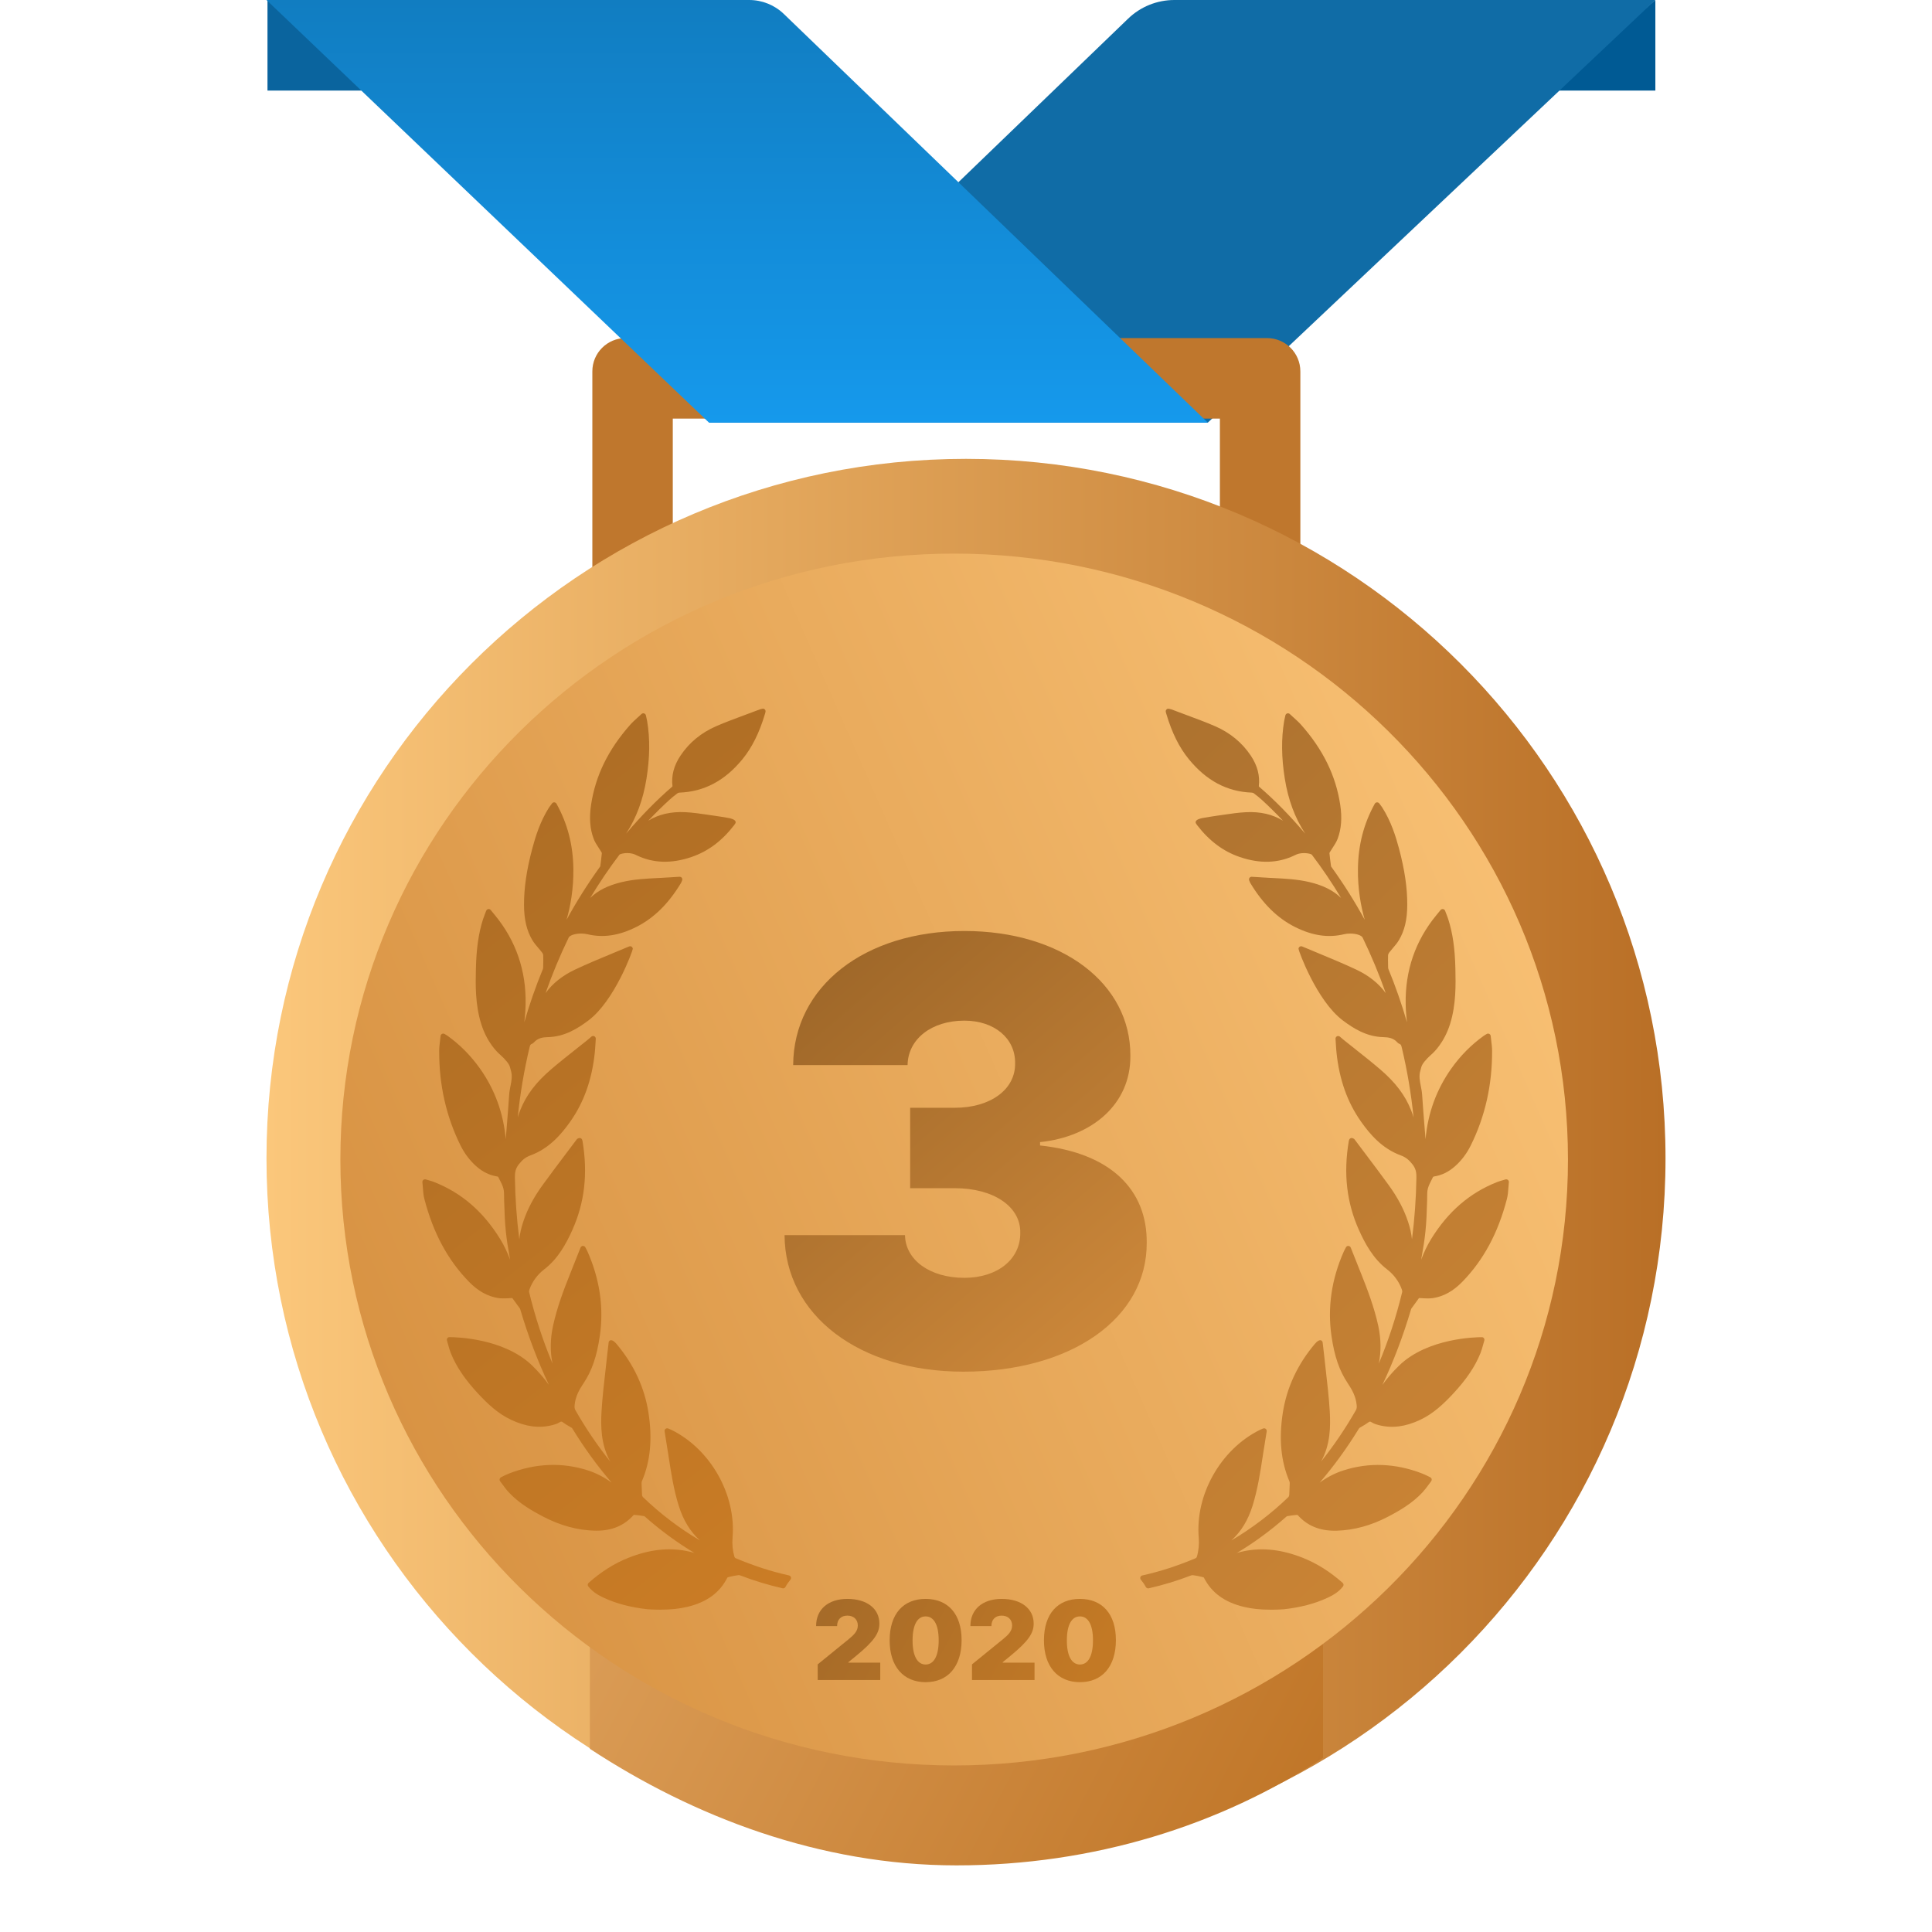 <?xml version="1.0" encoding="UTF-8"?> <svg xmlns="http://www.w3.org/2000/svg" width="116" height="116" viewBox="0 0 116 116" fill="none"> <path d="M99.39 0L93.05 5.438H99.39V0Z" fill="#005A94"></path> <path d="M42.568 25.375H72.519L99.39 0H70.51C69.474 0 68.479 0.401 67.734 1.12L42.568 25.375Z" fill="#106CA6"></path> <path d="M16.06 0L22.4 5.438H16.06V0Z" fill="#0A649E"></path> <path d="M78.075 38.907H35.565V22.299C35.565 21.194 36.46 20.299 37.565 20.299H76.075C77.18 20.299 78.075 21.194 78.075 22.299L78.075 38.907ZM40.395 34.074H73.244V25.132H40.395V34.074Z" fill="#BF772D"></path> <path d="M72.52 25.375H42.569L16 0H44.982C45.758 0 46.505 0.301 47.064 0.84L72.52 25.375Z" fill="url(#paint0_linear)"></path> <path d="M58 111.55C34.804 111.55 16 92.746 16 69.55C16 46.354 34.804 27.55 58 27.55C81.196 27.55 100 46.354 100 69.55C100 92.746 81.196 111.55 58 111.55Z" fill="url(#paint1_linear)"></path> <path d="M35.417 105C41.601 109.062 49.205 112 57.428 112C65.652 112 73.256 109.603 79.439 105.541V42.459C73.256 38.397 65.652 36 57.428 36C49.205 36 41.601 38.397 35.417 42.459V105Z" fill="url(#paint2_linear)"></path> <path d="M57.29 33.239C77.643 33.239 94.143 49.527 94.143 69.62C94.143 89.712 77.643 106 57.29 106C36.937 106 20.437 89.712 20.437 69.62C20.437 49.527 36.937 33.239 57.29 33.239Z" fill="url(#paint3_linear)"></path> <path d="M90.538 70.844C90.497 70.81 90.437 70.799 90.39 70.815C90.333 70.832 90.281 70.847 90.232 70.862L90.208 70.869C90.087 70.904 89.982 70.935 89.878 70.976C88.237 71.628 86.946 72.744 85.93 74.388C85.679 74.794 85.484 75.216 85.329 75.638C85.584 74.221 85.642 73.669 85.687 72.084C85.689 72.018 85.689 71.95 85.689 71.883C85.689 71.699 85.689 71.526 85.73 71.368C85.778 71.181 85.874 70.994 85.968 70.813C85.994 70.762 86.02 70.711 86.042 70.666C86.05 70.657 86.074 70.642 86.084 70.641C86.553 70.569 86.967 70.37 87.352 70.032C87.74 69.69 88.058 69.272 88.299 68.788C89.165 67.053 89.598 65.135 89.587 63.089C89.586 62.891 89.563 62.699 89.537 62.49C89.526 62.396 89.514 62.301 89.504 62.201C89.499 62.147 89.465 62.099 89.417 62.075C89.369 62.052 89.311 62.053 89.262 62.083C89.233 62.101 89.208 62.116 89.185 62.129C89.141 62.155 89.108 62.176 89.076 62.199C88.338 62.728 87.686 63.386 87.14 64.156C86.249 65.413 85.73 66.835 85.591 68.4C85.577 68.225 85.563 68.051 85.549 67.876L85.544 67.813C85.489 67.129 85.432 66.422 85.386 65.727C85.375 65.551 85.341 65.38 85.308 65.214C85.245 64.896 85.185 64.595 85.281 64.28C85.303 64.208 85.321 64.137 85.339 64.065C85.384 63.888 85.602 63.615 85.937 63.316L85.95 63.305C86.073 63.2 86.707 62.62 87.067 61.474C87.432 60.308 87.404 59.091 87.384 58.202L87.384 58.178C87.357 56.956 87.225 56.035 86.955 55.191C86.921 55.084 86.879 54.977 86.835 54.865C86.813 54.807 86.789 54.747 86.766 54.684C86.746 54.631 86.699 54.592 86.644 54.583L86.617 54.581C86.569 54.581 86.524 54.602 86.494 54.639L86.232 54.958C84.977 56.488 84.361 58.282 84.399 60.291C84.406 60.645 84.432 61.008 84.479 61.383C84.16 60.283 83.786 59.212 83.361 58.181C83.352 58.159 83.346 58.131 83.346 58.107L83.343 57.966C83.338 57.763 83.334 57.552 83.342 57.346C83.344 57.311 83.366 57.25 83.412 57.189C83.478 57.102 83.551 57.017 83.626 56.929C83.755 56.779 83.888 56.625 83.993 56.448C84.332 55.881 84.492 55.21 84.494 54.337C84.499 53.31 84.34 52.229 83.995 50.935C83.806 50.23 83.522 49.313 82.991 48.481C82.955 48.425 82.915 48.373 82.872 48.317C82.853 48.292 82.832 48.266 82.812 48.238C82.782 48.197 82.74 48.174 82.673 48.174C82.62 48.178 82.572 48.208 82.545 48.255C81.879 49.456 81.548 50.739 81.532 52.178C81.519 53.377 81.706 54.409 81.941 55.225C81.343 54.133 80.679 53.078 79.959 52.078L79.942 52.055C79.926 52.033 79.919 52.023 79.92 52.03C79.875 51.706 79.843 51.447 79.821 51.222C79.822 51.218 79.826 51.199 79.86 51.143C79.907 51.062 79.96 50.983 80.015 50.899C80.126 50.73 80.241 50.555 80.315 50.359C80.537 49.768 80.587 49.098 80.467 48.311C80.204 46.569 79.435 45 78.118 43.515C77.983 43.363 77.833 43.228 77.675 43.085L77.631 43.046C77.569 42.99 77.505 42.932 77.441 42.872C77.4 42.833 77.341 42.818 77.285 42.835C77.231 42.852 77.19 42.896 77.177 42.952L77.148 43.078C77.129 43.161 77.113 43.227 77.102 43.294C76.925 44.351 76.938 45.484 77.142 46.757C77.344 48.019 77.748 49.108 78.367 50.053C77.439 48.96 76.536 48.042 75.592 47.229C75.588 47.224 75.582 47.207 75.581 47.202C75.655 46.568 75.498 45.969 75.102 45.374C74.582 44.591 73.858 43.995 72.953 43.601C72.411 43.366 71.849 43.158 71.299 42.954C71.036 42.857 70.772 42.759 70.501 42.655C70.228 42.546 70.112 42.527 70.049 42.586C69.967 42.661 69.987 42.726 70.022 42.844L70.034 42.882C70.366 44.001 70.807 44.886 71.383 45.588C72.439 46.877 73.674 47.532 75.157 47.59C75.209 47.593 75.25 47.608 75.267 47.621C75.476 47.777 75.63 47.902 75.766 48.026C76.195 48.419 76.618 48.837 77.032 49.277C76.417 48.895 75.664 48.722 74.816 48.765C74.353 48.788 73.892 48.856 73.447 48.922L73.43 48.925C73.298 48.944 73.167 48.963 73.037 48.981C72.751 49.02 72.462 49.071 72.207 49.115C72.104 49.134 71.858 49.19 71.801 49.309C71.781 49.35 71.783 49.395 71.805 49.436C71.825 49.471 71.847 49.505 71.87 49.535C72.605 50.489 73.444 51.117 74.434 51.455C75.642 51.869 76.751 51.835 77.747 51.347C77.899 51.264 78.083 51.221 78.293 51.221C78.452 51.221 78.57 51.246 78.61 51.255C78.669 51.265 78.749 51.298 78.765 51.319C79.385 52.133 79.973 53.003 80.522 53.917C80.058 53.466 79.453 53.162 78.629 52.964C77.906 52.792 77.168 52.755 76.453 52.719L76.214 52.707C75.99 52.695 75.766 52.681 75.535 52.666L75.148 52.643C75.099 52.643 75.051 52.667 75.022 52.707C74.99 52.75 74.982 52.806 75.001 52.857C75.016 52.899 75.045 52.974 75.059 52.998C75.812 54.258 76.697 55.129 77.763 55.662C78.805 56.182 79.747 56.319 80.697 56.093C80.807 56.066 80.934 56.052 81.066 56.052C81.47 56.052 81.751 56.175 81.811 56.289C82.333 57.367 82.8 58.486 83.202 59.628C82.78 59.047 82.19 58.575 81.443 58.222C80.701 57.872 79.928 57.552 79.168 57.237C78.842 57.102 78.514 56.966 78.187 56.828C78.139 56.806 78.081 56.811 78.036 56.841C77.991 56.87 77.965 56.92 77.965 56.973C77.965 57.075 79.049 60.082 80.623 61.267C81.266 61.751 82.057 62.248 83.054 62.271C83.353 62.277 83.662 62.319 83.895 62.584C83.93 62.627 83.978 62.659 84.029 62.677C84.109 62.703 84.131 62.752 84.17 62.918C84.493 64.273 84.728 65.671 84.873 67.09C84.829 66.946 84.778 66.8 84.72 66.653C84.368 65.76 83.775 64.979 82.854 64.194C82.379 63.788 81.882 63.394 81.401 63.014L81.379 62.995C81.16 62.822 80.941 62.649 80.723 62.474C80.678 62.438 80.635 62.401 80.584 62.358L80.448 62.241C80.4 62.201 80.329 62.193 80.274 62.221C80.217 62.249 80.183 62.309 80.187 62.373C80.194 62.469 80.199 62.56 80.204 62.647L80.207 62.688C80.218 62.867 80.228 63.036 80.246 63.203C80.416 64.829 80.9 66.187 81.725 67.354C82.236 68.075 82.968 68.957 84.11 69.373C84.388 69.475 84.59 69.63 84.806 69.907C85.01 70.166 85.048 70.404 85.043 70.702C85.024 71.952 84.934 73.192 84.777 74.407C84.741 74.069 84.663 73.721 84.543 73.359C84.296 72.611 83.91 71.883 83.364 71.135C82.893 70.486 82.403 69.836 81.929 69.207L81.897 69.165C81.709 68.915 81.521 68.666 81.338 68.422C81.304 68.371 81.254 68.353 81.226 68.344C81.185 68.324 81.137 68.322 81.094 68.34C81.052 68.358 81.019 68.394 81.005 68.437L80.999 68.454C80.992 68.477 80.985 68.497 80.982 68.517C80.655 70.466 80.856 72.213 81.595 73.856C81.956 74.66 82.441 75.57 83.295 76.225C83.685 76.524 83.993 76.943 84.162 77.405C84.198 77.505 84.196 77.548 84.192 77.565C83.831 79.061 83.359 80.505 82.784 81.871C82.932 81.151 82.922 80.395 82.754 79.611C82.514 78.5 82.102 77.424 81.735 76.502L81.625 76.226C81.453 75.794 81.279 75.359 81.1 74.908C81.078 74.85 81.023 74.811 80.95 74.807C80.892 74.807 80.839 74.84 80.812 74.893L80.754 75.002C80.729 75.049 80.705 75.094 80.685 75.139C79.946 76.805 79.697 78.513 79.944 80.215C80.12 81.433 80.419 82.304 80.914 83.041C81.17 83.423 81.413 83.847 81.457 84.369C81.468 84.493 81.463 84.578 81.407 84.675C80.784 85.766 80.085 86.797 79.319 87.754C79.322 87.748 79.325 87.743 79.328 87.738C79.879 86.732 79.895 85.644 79.839 84.712C79.79 83.913 79.699 83.116 79.611 82.345L79.606 82.3C79.57 81.991 79.535 81.683 79.503 81.373C79.484 81.198 79.463 81.023 79.442 80.845L79.413 80.604C79.407 80.55 79.375 80.504 79.328 80.481C79.241 80.436 79.1 80.506 78.948 80.686C77.903 81.921 77.255 83.317 77.02 84.835C76.778 86.409 76.909 87.756 77.423 88.953C77.437 88.985 77.437 89.05 77.437 89.072L77.409 89.76C77.405 89.81 77.379 89.866 77.357 89.886C76.314 90.891 75.165 91.764 73.932 92.491C74.516 91.963 74.935 91.276 75.207 90.404C75.508 89.438 75.663 88.432 75.813 87.457L75.826 87.37C75.879 87.028 75.935 86.686 75.991 86.337L76.055 85.942C76.064 85.884 76.042 85.826 75.997 85.792C75.953 85.757 75.889 85.748 75.838 85.77L75.782 85.793C75.722 85.817 75.67 85.839 75.622 85.864C73.291 87.028 71.757 89.741 71.974 92.316C72.007 92.719 71.971 93.098 71.86 93.474C71.85 93.508 71.817 93.545 71.804 93.551C70.697 94.018 69.644 94.358 68.585 94.592C68.531 94.604 68.487 94.643 68.47 94.696C68.452 94.748 68.463 94.806 68.499 94.849C68.614 94.985 68.715 95.132 68.797 95.285C68.831 95.348 68.911 95.38 68.972 95.365C69.835 95.168 70.675 94.913 71.47 94.607C71.534 94.581 71.583 94.569 71.629 94.576C71.806 94.6 71.993 94.636 72.201 94.688C72.243 94.698 72.279 94.716 72.279 94.716C72.733 95.619 73.512 96.194 74.662 96.474C74.912 96.534 75.17 96.579 75.428 96.606C75.699 96.634 76.001 96.649 76.326 96.649C76.775 96.649 77.096 96.621 77.1 96.621C78.097 96.509 78.948 96.285 79.702 95.935C80.011 95.792 80.364 95.599 80.635 95.254C80.687 95.188 80.678 95.093 80.615 95.037C79.849 94.362 79.069 93.871 78.231 93.537C76.988 93.044 75.856 92.91 74.747 93.123C74.581 93.155 74.419 93.196 74.262 93.243C75.3 92.622 76.293 91.894 77.232 91.064C77.25 91.047 77.279 91.033 77.302 91.029C77.456 91.003 77.66 90.972 77.868 90.957C77.888 90.957 77.912 90.966 77.915 90.967C78.481 91.6 79.209 91.907 80.142 91.907C80.19 91.907 80.237 91.906 80.285 91.904C81.3 91.872 82.32 91.593 83.317 91.076C84.042 90.698 84.798 90.258 85.411 89.601C85.546 89.455 85.668 89.29 85.775 89.145L85.785 89.13C85.833 89.066 85.881 89.001 85.93 88.938C85.957 88.903 85.968 88.859 85.961 88.814C85.954 88.771 85.928 88.732 85.886 88.705C85.875 88.699 85.615 88.56 85.379 88.468C83.792 87.855 82.191 87.793 80.663 88.285C80.163 88.445 79.692 88.686 79.234 89.02C80.081 88.035 80.866 86.955 81.579 85.794C81.586 85.782 81.607 85.748 81.613 85.742C81.675 85.703 81.739 85.665 81.803 85.628C81.917 85.561 82.035 85.492 82.146 85.41C82.239 85.34 82.266 85.338 82.36 85.399C82.494 85.486 82.649 85.531 82.785 85.566C83.578 85.769 84.377 85.668 85.261 85.253C86.069 84.874 86.69 84.276 87.241 83.686C88.043 82.826 88.567 82.049 88.89 81.243C88.957 81.073 89.006 80.898 89.056 80.715C89.077 80.638 89.098 80.561 89.121 80.486C89.145 80.405 89.102 80.319 89.022 80.291L88.956 80.286C88.629 80.286 85.713 80.334 84.008 81.988C83.637 82.347 83.304 82.73 83.001 83.149C83.675 81.721 84.247 80.216 84.709 78.653L84.715 78.63C84.721 78.611 84.729 78.582 84.735 78.575L85.181 77.962C85.197 77.938 85.199 77.938 85.226 77.938C85.237 77.938 85.25 77.939 85.264 77.939L85.36 77.945C85.692 77.966 85.887 77.963 86.048 77.938C86.683 77.838 87.256 77.518 87.8 76.96C89.072 75.656 89.948 74.029 90.477 71.987C90.534 71.768 90.55 71.547 90.567 71.312C90.574 71.206 90.583 71.097 90.595 70.984C90.6 70.929 90.579 70.877 90.538 70.844Z" fill="url(#paint4_linear)"></path> <path d="M47.371 94.59C46.313 94.357 45.261 94.016 44.154 93.55C44.141 93.544 44.108 93.507 44.097 93.473C43.987 93.097 43.95 92.718 43.984 92.315C44.201 89.74 42.667 87.026 40.337 85.863C40.287 85.838 40.235 85.816 40.176 85.792L40.121 85.769C40.068 85.747 40.004 85.756 39.962 85.79C39.916 85.825 39.893 85.883 39.903 85.941L39.966 86.335C40.023 86.685 40.078 87.027 40.132 87.369L40.145 87.459C40.294 88.431 40.449 89.437 40.751 90.403C41.023 91.275 41.442 91.963 42.026 92.49C40.793 91.763 39.644 90.89 38.601 89.885C38.579 89.864 38.553 89.808 38.549 89.762L38.521 89.073C38.521 89.049 38.52 88.984 38.534 88.951C39.048 87.755 39.18 86.408 38.937 84.834C38.703 83.316 38.054 81.92 37.01 80.685C36.887 80.54 36.779 80.467 36.689 80.467C36.667 80.467 36.647 80.471 36.631 80.479C36.583 80.503 36.55 80.549 36.544 80.603L36.516 80.843C36.494 81.022 36.474 81.197 36.455 81.373C36.423 81.682 36.388 81.99 36.352 82.299L36.347 82.344C36.259 83.115 36.167 83.913 36.119 84.711C36.062 85.643 36.079 86.731 36.63 87.737C36.633 87.742 36.636 87.747 36.639 87.752C35.873 86.795 35.174 85.766 34.55 84.674C34.495 84.577 34.49 84.492 34.501 84.368C34.545 83.846 34.788 83.421 35.044 83.041C35.538 82.303 35.837 81.432 36.014 80.214C36.261 78.512 36.012 76.805 35.273 75.139C35.253 75.093 35.229 75.048 35.203 75.001L35.146 74.892C35.118 74.839 35.059 74.804 34.997 74.807C34.935 74.81 34.88 74.849 34.857 74.906C34.678 75.358 34.505 75.793 34.333 76.225L34.223 76.501C33.855 77.423 33.444 78.5 33.204 79.61C33.035 80.394 33.025 81.15 33.173 81.87C32.599 80.504 32.127 79.061 31.765 77.564C31.761 77.547 31.76 77.504 31.796 77.404C31.965 76.942 32.273 76.522 32.663 76.224C33.517 75.569 34.001 74.659 34.362 73.855C35.102 72.211 35.303 70.465 34.976 68.516C34.972 68.496 34.966 68.476 34.959 68.454L34.953 68.436C34.938 68.392 34.906 68.357 34.863 68.338C34.821 68.321 34.769 68.324 34.736 68.34C34.703 68.352 34.654 68.37 34.622 68.418C34.437 68.665 34.249 68.914 34.061 69.163L34.029 69.205C33.555 69.835 33.065 70.485 32.593 71.133C32.047 71.882 31.662 72.609 31.415 73.358C31.295 73.719 31.217 74.067 31.18 74.405C31.023 73.191 30.934 71.951 30.915 70.701C30.91 70.403 30.948 70.165 31.152 69.906C31.368 69.629 31.569 69.474 31.847 69.372C32.989 68.955 33.722 68.074 34.233 67.353C35.058 66.186 35.541 64.828 35.712 63.202C35.73 63.035 35.74 62.866 35.751 62.686L35.754 62.646C35.759 62.559 35.764 62.468 35.771 62.372C35.775 62.308 35.741 62.248 35.684 62.219C35.629 62.192 35.558 62.2 35.51 62.24L35.374 62.356C35.323 62.4 35.28 62.437 35.234 62.474C35.017 62.648 34.798 62.821 34.579 62.995L34.556 63.013C34.076 63.393 33.579 63.786 33.104 64.193C32.183 64.978 31.59 65.759 31.238 66.652C31.179 66.8 31.128 66.945 31.085 67.089C31.23 65.67 31.465 64.272 31.788 62.916C31.827 62.751 31.849 62.702 31.93 62.675C31.98 62.658 32.028 62.625 32.062 62.584C32.296 62.318 32.605 62.276 32.904 62.27C33.901 62.247 34.692 61.749 35.334 61.266C36.909 60.081 37.993 57.074 37.993 56.972C37.993 56.919 37.966 56.869 37.921 56.839C37.877 56.81 37.817 56.806 37.772 56.826C37.444 56.965 37.116 57.1 36.776 57.241C36.029 57.551 35.257 57.871 34.515 58.221C33.768 58.574 33.178 59.046 32.756 59.627C33.158 58.485 33.624 57.366 34.146 56.29C34.206 56.174 34.488 56.051 34.892 56.051C35.024 56.051 35.151 56.065 35.261 56.091C36.211 56.319 37.152 56.181 38.195 55.66C39.261 55.127 40.145 54.256 40.899 52.997C40.913 52.972 40.941 52.898 40.957 52.856C40.976 52.805 40.968 52.749 40.937 52.706C40.907 52.666 40.86 52.642 40.8 52.642C40.799 52.642 40.799 52.642 40.799 52.642L40.422 52.665C40.191 52.68 39.968 52.694 39.743 52.706L39.504 52.718C38.79 52.754 38.051 52.791 37.329 52.963C36.504 53.161 35.899 53.465 35.435 53.916C35.984 53.002 36.573 52.133 37.192 51.318C37.209 51.297 37.289 51.264 37.354 51.253C37.387 51.245 37.506 51.22 37.664 51.22C37.874 51.22 38.058 51.263 38.214 51.348C39.204 51.832 40.316 51.868 41.523 51.454C42.513 51.116 43.352 50.488 44.087 49.534C44.111 49.504 44.132 49.47 44.152 49.435C44.174 49.394 44.176 49.349 44.156 49.309C44.099 49.189 43.853 49.133 43.749 49.114C43.495 49.07 43.207 49.019 42.921 48.981C42.79 48.962 42.659 48.943 42.527 48.924L42.511 48.921C42.065 48.855 41.605 48.788 41.141 48.764C40.293 48.721 39.541 48.894 38.925 49.276C39.339 48.836 39.762 48.418 40.192 48.025C40.328 47.901 40.481 47.776 40.691 47.62C40.707 47.607 40.748 47.593 40.799 47.59C42.283 47.532 43.518 46.877 44.575 45.588C45.15 44.886 45.591 44.001 45.924 42.882L45.935 42.843C45.971 42.725 45.99 42.661 45.909 42.585C45.846 42.526 45.735 42.544 45.447 42.658C45.185 42.758 44.922 42.856 44.651 42.956C44.108 43.157 43.547 43.365 43.005 43.6C42.099 43.994 41.376 44.59 40.855 45.373C40.459 45.969 40.302 46.567 40.376 47.199C40.376 47.206 40.369 47.223 40.368 47.225C39.423 48.041 38.519 48.959 37.591 50.053C38.21 49.107 38.613 48.018 38.815 46.756C39.02 45.483 39.032 44.35 38.855 43.293C38.844 43.227 38.829 43.161 38.809 43.078L38.78 42.95C38.767 42.895 38.726 42.851 38.672 42.834C38.618 42.818 38.557 42.832 38.517 42.871C38.452 42.932 38.389 42.989 38.327 43.045L38.283 43.085C38.124 43.227 37.974 43.362 37.839 43.515C36.522 45 35.754 46.568 35.491 48.31C35.371 49.097 35.42 49.768 35.643 50.358C35.716 50.554 35.831 50.729 35.945 50.903C35.998 50.982 36.05 51.062 36.098 51.143C36.133 51.202 36.136 51.217 36.136 51.214C36.114 51.447 36.083 51.707 36.041 52.018C36.039 52.022 36.033 52.031 36.014 52.056L35.999 52.077C35.279 53.078 34.614 54.133 34.017 55.225C34.252 54.409 34.439 53.377 34.426 52.178C34.41 50.739 34.078 49.456 33.412 48.255C33.386 48.208 33.338 48.177 33.271 48.173C33.222 48.173 33.176 48.197 33.145 48.238C33.125 48.266 33.105 48.292 33.086 48.317C33.043 48.372 33.002 48.425 32.966 48.481C32.436 49.312 32.151 50.229 31.963 50.935C31.617 52.229 31.459 53.31 31.463 54.337C31.466 55.209 31.625 55.88 31.964 56.448C32.07 56.624 32.203 56.779 32.336 56.934C32.407 57.017 32.48 57.102 32.545 57.189C32.592 57.249 32.614 57.311 32.615 57.345C32.624 57.552 32.619 57.762 32.615 57.966L32.612 58.106C32.611 58.13 32.606 58.158 32.597 58.179C32.171 59.211 31.797 60.282 31.478 61.383C31.525 61.008 31.551 60.645 31.558 60.291C31.597 58.282 30.98 56.488 29.725 54.958L29.463 54.639C29.433 54.602 29.388 54.58 29.341 54.58L29.314 54.583C29.259 54.592 29.212 54.631 29.192 54.683C29.168 54.747 29.145 54.807 29.122 54.865C29.078 54.977 29.037 55.083 29.002 55.191C28.733 56.035 28.6 56.956 28.574 58.177L28.573 58.201C28.553 59.09 28.525 60.308 28.891 61.473C29.25 62.62 29.884 63.2 30.007 63.304L30.02 63.316C30.355 63.614 30.573 63.887 30.618 64.065C30.636 64.136 30.655 64.208 30.676 64.279C30.772 64.594 30.712 64.895 30.648 65.22C30.616 65.384 30.582 65.553 30.571 65.727C30.525 66.422 30.468 67.129 30.413 67.813L30.408 67.876C30.394 68.05 30.38 68.225 30.366 68.399C30.227 66.835 29.708 65.413 28.817 64.155C28.27 63.386 27.619 62.727 26.881 62.198C26.849 62.175 26.816 62.155 26.771 62.128C26.749 62.116 26.724 62.101 26.693 62.081C26.647 62.054 26.588 62.051 26.54 62.075C26.492 62.098 26.458 62.147 26.453 62.201C26.443 62.3 26.431 62.396 26.419 62.495C26.394 62.699 26.371 62.891 26.37 63.088C26.359 65.135 26.792 67.052 27.657 68.787C27.899 69.271 28.217 69.69 28.605 70.032C28.989 70.37 29.404 70.569 29.872 70.64C29.883 70.642 29.907 70.657 29.911 70.66C29.936 70.711 29.963 70.762 29.989 70.813C30.082 70.993 30.179 71.18 30.227 71.368C30.267 71.526 30.267 71.699 30.267 71.882C30.267 71.95 30.267 72.017 30.269 72.084C30.314 73.669 30.373 74.221 30.627 75.637C30.472 75.216 30.278 74.794 30.027 74.387C29.011 72.743 27.719 71.627 26.079 70.976C25.975 70.934 25.87 70.904 25.749 70.868L25.725 70.861C25.676 70.847 25.624 70.832 25.568 70.814C25.517 70.798 25.46 70.809 25.419 70.843C25.378 70.877 25.357 70.929 25.362 70.983C25.374 71.095 25.383 71.205 25.39 71.311C25.407 71.545 25.423 71.766 25.48 71.985C26.009 74.028 26.885 75.654 28.157 76.959C28.701 77.516 29.274 77.836 29.909 77.936C30.07 77.961 30.265 77.964 30.597 77.944L30.692 77.938C30.707 77.937 30.72 77.936 30.731 77.936C30.758 77.936 30.76 77.936 30.778 77.963L31.222 78.573C31.228 78.581 31.236 78.61 31.242 78.63L31.248 78.652C31.709 80.214 32.282 81.719 32.956 83.147C32.653 82.728 32.32 82.346 31.949 81.986C30.244 80.332 27.328 80.284 27.001 80.284L26.96 80.285L26.935 80.289C26.855 80.318 26.811 80.403 26.836 80.484C26.859 80.56 26.88 80.637 26.904 80.727C26.951 80.897 26.999 81.072 27.067 81.241C27.39 82.048 27.914 82.824 28.716 83.685C29.267 84.275 29.888 84.873 30.695 85.251C31.579 85.666 32.378 85.768 33.172 85.564C33.307 85.529 33.463 85.484 33.596 85.397C33.691 85.337 33.717 85.338 33.811 85.408C33.922 85.49 34.04 85.56 34.154 85.627C34.217 85.664 34.281 85.701 34.341 85.739C34.35 85.747 34.37 85.78 34.378 85.792C35.091 86.954 35.876 88.033 36.723 89.018C36.265 88.685 35.794 88.444 35.294 88.283C33.766 87.791 32.164 87.853 30.578 88.466C30.341 88.558 30.082 88.697 30.065 88.707C30.028 88.731 30.003 88.769 29.995 88.814C29.989 88.857 30 88.901 30.026 88.936C30.076 89 30.124 89.065 30.171 89.129L30.182 89.143C30.289 89.289 30.41 89.454 30.546 89.6C31.159 90.256 31.914 90.696 32.64 91.074C33.637 91.591 34.657 91.87 35.672 91.903C35.719 91.904 35.767 91.905 35.815 91.905C36.748 91.905 37.476 91.598 38.038 90.969C38.044 90.964 38.069 90.955 38.082 90.955C38.297 90.97 38.501 91.001 38.653 91.027C38.677 91.031 38.707 91.045 38.725 91.062C39.663 91.892 40.657 92.621 41.694 93.241C41.537 93.194 41.375 93.153 41.209 93.121C40.1 92.908 38.968 93.042 37.726 93.535C36.887 93.869 36.107 94.36 35.342 95.035C35.279 95.091 35.27 95.186 35.322 95.252C35.593 95.597 35.945 95.79 36.254 95.933C37.008 96.283 37.86 96.507 38.858 96.619C38.861 96.619 39.181 96.647 39.631 96.647C39.955 96.647 40.257 96.632 40.528 96.604C40.787 96.576 41.045 96.532 41.295 96.472C42.445 96.192 43.224 95.617 43.67 94.724C43.678 94.716 43.713 94.696 43.756 94.686C43.964 94.634 44.15 94.598 44.328 94.574C44.37 94.567 44.422 94.579 44.488 94.605C45.282 94.911 46.122 95.166 46.983 95.362C46.996 95.365 47.008 95.367 47.021 95.367C47.079 95.367 47.132 95.335 47.16 95.283C47.242 95.13 47.343 94.983 47.458 94.847C47.494 94.804 47.505 94.746 47.487 94.694C47.47 94.642 47.427 94.603 47.371 94.59Z" fill="url(#paint5_linear)"></path> <path d="M57.849 82.357C64.319 82.357 68.877 79.15 68.851 74.611C68.877 71.454 66.707 69.228 62.446 68.776V68.574C65.597 68.247 67.895 66.273 67.869 63.393C67.895 59.055 63.763 55.898 57.901 55.898C51.91 55.898 47.649 59.231 47.623 63.947H54.492C54.518 62.387 55.926 61.281 57.901 61.281C59.709 61.281 60.974 62.35 60.948 63.846C60.974 65.405 59.476 66.512 57.333 66.512H54.647V71.341H57.333C59.657 71.341 61.284 72.448 61.258 74.007C61.284 75.604 59.89 76.723 57.901 76.723C55.835 76.723 54.363 75.654 54.337 74.158H47.106C47.132 78.962 51.587 82.357 57.849 82.357Z" fill="url(#paint6_linear)"></path> <path d="M49.096 100.869H52.851V99.827H50.94V99.799L51.399 99.424C52.514 98.512 52.799 98.038 52.799 97.482C52.799 96.586 52.051 96 50.878 96C49.738 96 48.998 96.621 49 97.632H50.261C50.259 97.229 50.51 97.004 50.878 97.004C51.243 97.004 51.504 97.227 51.504 97.595C51.504 97.935 51.282 98.155 50.921 98.448L49.096 99.931V100.869Z" fill="url(#paint7_linear)"></path> <path d="M55.576 101C56.907 101.002 57.734 100.067 57.736 98.477C57.738 96.896 56.907 96 55.576 96C54.243 96 53.421 96.891 53.416 98.477C53.412 100.06 54.243 100.998 55.576 101ZM55.576 99.94C55.117 99.94 54.788 99.487 54.792 98.477C54.797 97.489 55.117 97.051 55.576 97.051C56.035 97.051 56.357 97.489 56.36 98.477C56.362 99.487 56.035 99.94 55.576 99.94Z" fill="url(#paint8_linear)"></path> <path d="M58.36 100.869H62.115V99.827H60.204V99.799L60.663 99.424C61.779 98.512 62.063 98.038 62.063 97.482C62.063 96.586 61.315 96 60.142 96C59.002 96 58.262 96.621 58.264 97.632H59.526C59.523 97.229 59.774 97.004 60.142 97.004C60.507 97.004 60.768 97.227 60.768 97.595C60.768 97.935 60.546 98.155 60.185 98.448L58.36 99.931V100.869Z" fill="url(#paint9_linear)"></path> <path d="M64.84 101C66.171 101.002 66.998 100.067 67 98.477C67.002 96.896 66.171 96 64.84 96C63.507 96 62.685 96.891 62.68 98.477C62.676 100.06 63.507 100.998 64.84 101ZM64.84 99.94C64.382 99.94 64.052 99.487 64.056 98.477C64.061 97.489 64.382 97.051 64.84 97.051C65.299 97.051 65.621 97.489 65.624 98.477C65.626 99.487 65.299 99.94 64.84 99.94Z" fill="url(#paint10_linear)"></path> <defs> <linearGradient id="paint0_linear" x1="44.26" y1="0" x2="44.26" y2="25.375" gradientUnits="userSpaceOnUse"> <stop stop-color="#117DC1"></stop> <stop offset="1" stop-color="#1599EC"></stop> </linearGradient> <linearGradient id="paint1_linear" x1="16" y1="69.55" x2="100" y2="69.55" gradientUnits="userSpaceOnUse"> <stop stop-color="#FBC77B"></stop> <stop offset="1" stop-color="#B96F26"></stop> </linearGradient> <linearGradient id="paint2_linear" x1="34.417" y1="94.5" x2="93.704" y2="125.464" gradientUnits="userSpaceOnUse"> <stop stop-color="#DC9E58"></stop> <stop offset="0.779" stop-color="#BC7021"></stop> </linearGradient> <linearGradient id="paint3_linear" x1="111.812" y1="54.216" x2="17.318" y2="95.794" gradientUnits="userSpaceOnUse"> <stop stop-color="#FFCA7E"></stop> <stop offset="1" stop-color="#D48D3D"></stop> </linearGradient> <linearGradient id="paint4_linear" x1="53.927" y1="46.5" x2="94.926" y2="89.02" gradientUnits="userSpaceOnUse"> <stop stop-color="#A86F2E"></stop> <stop offset="1" stop-color="#CC8535"></stop> </linearGradient> <linearGradient id="paint5_linear" x1="18.409" y1="51" x2="50.405" y2="92.016" gradientUnits="userSpaceOnUse"> <stop stop-color="#AB6C25"></stop> <stop offset="1" stop-color="#CA7C25"></stop> </linearGradient> <linearGradient id="paint6_linear" x1="47.423" y1="56" x2="69.922" y2="82.011" gradientUnits="userSpaceOnUse"> <stop offset="0.051" stop-color="#9D6628"></stop> <stop offset="1" stop-color="#D18B3C"></stop> </linearGradient> <linearGradient id="paint7_linear" x1="48.427" y1="94.524" x2="63.927" y2="103.024" gradientUnits="userSpaceOnUse"> <stop stop-color="#A26929"></stop> <stop offset="1" stop-color="#C37925"></stop> </linearGradient> <linearGradient id="paint8_linear" x1="48.427" y1="94.524" x2="63.927" y2="103.024" gradientUnits="userSpaceOnUse"> <stop stop-color="#A26929"></stop> <stop offset="1" stop-color="#C37925"></stop> </linearGradient> <linearGradient id="paint9_linear" x1="48.427" y1="94.524" x2="63.927" y2="103.024" gradientUnits="userSpaceOnUse"> <stop stop-color="#A26929"></stop> <stop offset="1" stop-color="#C37925"></stop> </linearGradient> <linearGradient id="paint10_linear" x1="48.427" y1="94.524" x2="63.927" y2="103.024" gradientUnits="userSpaceOnUse"> <stop stop-color="#A26929"></stop> <stop offset="1" stop-color="#C37925"></stop> </linearGradient> </defs> </svg> 